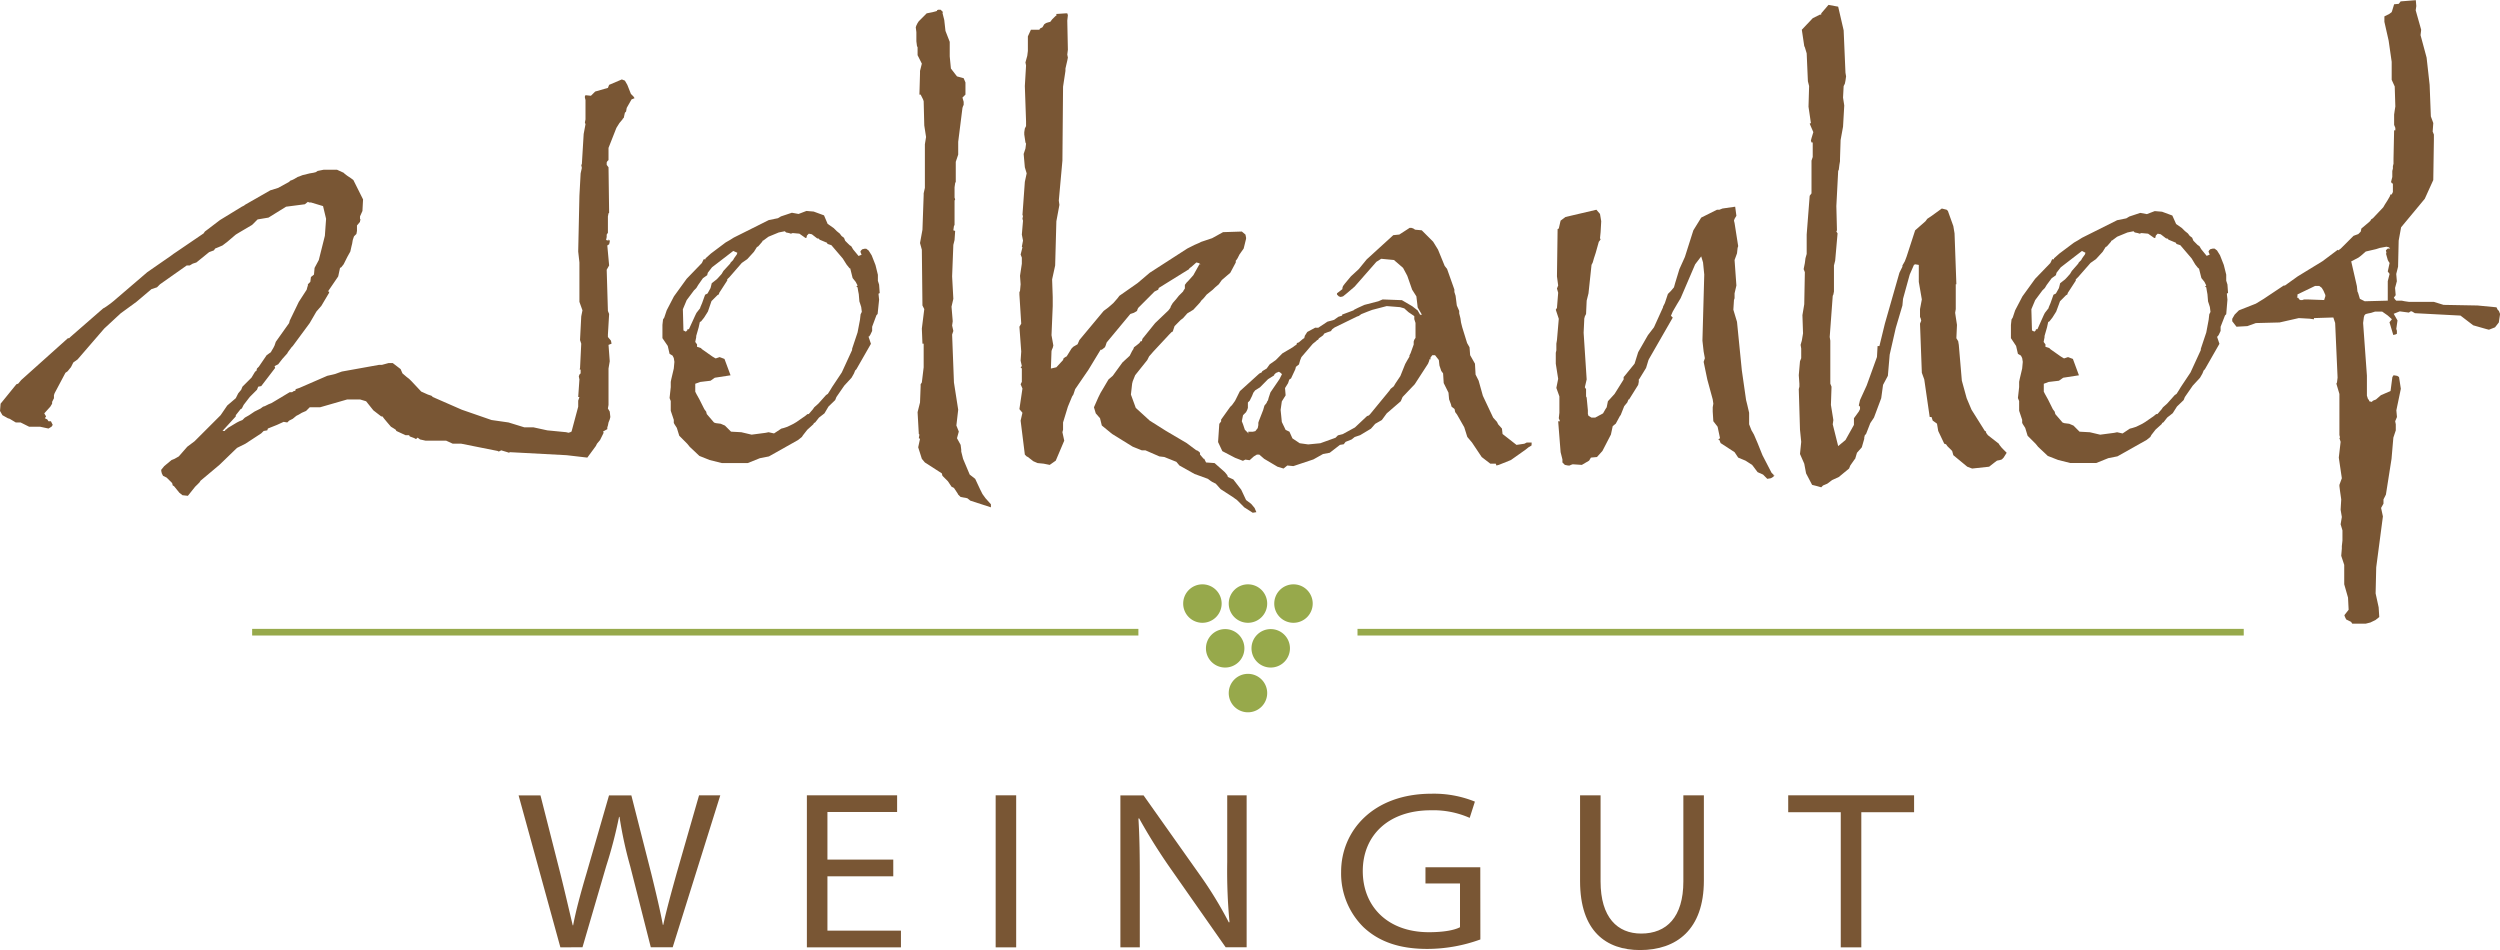 <svg xmlns="http://www.w3.org/2000/svg" width="232.14mm" height="88.22mm" viewBox="0 0 658.03 250.06"><defs><style>.a{fill:#795634;}.b{fill:#97a94b;}</style></defs><title>Wolkanhof_Logo_OK</title><path class="a" d="M147.5,249.35l-11-40h5.76l5.22,20.54c1.25,5,2.43,10.16,3.27,13.66h.11c.66-3.62,2-8.55,3.51-13.66l5.93-20.54h5.88l5.29,20.78c1.18,4.81,2.31,9.56,3,13.3h.11c.84-3.92,2.08-8.37,3.51-13.54L184,209.33h5.59l-12.53,40h-5.76l-5.4-21.26A107.23,107.23,0,0,1,163.06,215h-.12a119.05,119.05,0,0,1-3.39,13l-6.23,21.32Z"/><polygon class="a" points="235.12 230.65 217.79 230.65 217.79 244.95 237.14 244.95 237.14 249.35 212.38 249.35 212.38 209.33 236.13 209.33 236.13 213.72 217.79 213.72 217.79 226.25 235.12 226.25 235.12 230.65"/><rect class="a" x="262.07" y="209.33" width="5.4" height="40.02"/><path class="a" d="M294.9,249.35v-40H301l14.66,20.72a103.15,103.15,0,0,1,7.78,12.71l.18-.06a144.59,144.59,0,0,1-.6-15.8V209.33h5.11v40h-5.52L308.2,228.74a150.32,150.32,0,0,1-8.37-13.35l-.18.06c.3,5,.36,9.73.36,15.73v18.17Z"/><path class="a" d="M389.65,247.27a41,41,0,0,1-14,2.49c-6.95,0-12.53-1.72-16.8-5.76A19.84,19.84,0,0,1,353,229.46c0-10.69,8.31-20.55,23.81-20.55a28.73,28.73,0,0,1,11.4,2.08l-1.37,4.28a23.66,23.66,0,0,0-10.21-2c-11.28,0-17.93,6.71-17.93,16s6.53,16.09,17.39,16.09c4,0,6.71-.54,8.2-1.31V232.54h-9.09v-4.27h14.43Z"/><path class="a" d="M421.29,209.33V232c0,9.5,4.45,13.72,10.69,13.72,6.71,0,11.1-4.34,11.1-13.72V209.33h5.4v22.44c0,12.89-7.18,18.29-16.8,18.29-8.91,0-15.79-4.93-15.79-18.17V209.33Z"/><polygon class="a" points="484.51 213.78 470.68 213.78 470.68 209.33 503.81 209.33 503.81 213.78 489.92 213.78 489.92 249.35 484.51 249.35 484.51 213.78"/><rect class="b" x="357.31" y="165.52" width="233.27" height="1.75"/><rect class="b" x="66.37" y="165.52" width="233.27" height="1.75"/><path class="b" d="M316.49,163.92a5.06,5.06,0,1,0-5.06-5.06,5.05,5.05,0,0,0,5.06,5.06"/><path class="b" d="M328.47,163.92a5.06,5.06,0,1,0-5.05-5.06,5.05,5.05,0,0,0,5.05,5.06"/><path class="b" d="M340.46,163.92a5.06,5.06,0,1,0-5.06-5.06,5.05,5.05,0,0,0,5.06,5.06"/><path class="b" d="M322.48,175.7a5.06,5.06,0,1,0-5.06-5.06,5.05,5.05,0,0,0,5.06,5.06"/><path class="b" d="M334.47,175.7a5.06,5.06,0,1,0-5.06-5.06,5.05,5.05,0,0,0,5.06,5.06"/><path class="b" d="M328.47,187.48a5.06,5.06,0,1,0-5.05-5.06,5.05,5.05,0,0,0,5.05,5.06"/><polygon class="a" points="164.96 28.4 164.79 29.35 164.48 29.67 164.16 31.11 164 31.11 163.84 31.43 163.04 32.38 162.24 33.66 160.17 38.92 160.17 42.12 159.85 42.44 159.69 42.75 159.69 43.07 159.69 43.39 160.17 44.03 160.33 55.99 160.17 56.15 160.01 56.95 160.01 60.46 160.01 61.26 159.69 61.74 159.69 62.38 159.53 63.17 160.17 63.33 160.17 63.01 160.49 63.33 160.49 63.65 160.33 64.29 159.85 64.61 160.33 69.87 159.69 70.99 160.01 81.84 160.33 82.64 160.01 88.06 160.01 88.38 160.01 88.7 160.81 89.66 160.97 90.45 160.17 90.77 160.49 95.08 160.17 96.99 160.17 106.57 160.01 107.52 160.49 108.32 160.65 109.76 160.49 110.39 160.17 111.19 160.01 111.99 159.85 112.47 159.85 112.95 158.73 113.58 158.89 113.9 157.94 115.82 157.14 116.78 156.82 117.41 154.59 120.44 149.16 119.81 134.16 119.01 134.01 119.17 133.53 119.01 131.93 118.53 131.29 118.85 130.97 118.69 121.4 116.78 119.17 116.78 117.42 115.98 111.99 115.98 110.56 115.66 109.92 115.18 109.6 115.5 109.28 115.5 109.12 115.34 107.84 114.86 107.68 114.54 106.73 114.54 104.33 113.43 104.17 113.11 103.69 112.79 102.9 112.31 101.94 111.19 101.14 110.23 100.66 109.6 100.34 109.6 98.27 108 96.36 105.61 94.76 105.13 91.41 105.13 84.23 107.2 81.52 107.2 80.56 108.16 79.45 108.64 78.65 109.12 78.01 109.44 77.05 110.23 76.1 110.71 75.62 111.19 74.66 111.03 72.91 111.83 70.51 112.79 70.35 113.27 69.4 113.43 68.76 114.06 64.61 116.78 62.38 117.89 57.75 122.36 53.76 125.71 52.8 126.51 52.49 126.99 51.37 128.1 50.73 128.9 49.45 130.5 48.02 130.34 47.22 129.7 45.79 127.94 45.47 127.78 45.31 127.14 43.87 125.71 42.91 125.23 42.59 124.59 42.44 123.95 42.44 123.64 43.23 122.68 45.15 121.08 45.95 120.76 47.06 120.13 49.3 117.57 51.21 116.14 58.07 109.28 59.82 106.72 62.06 104.81 62.7 103.53 63.49 102.58 63.81 101.78 66.2 99.39 67.16 97.79 67.48 97.63 67.64 96.99 68.12 96.52 70.19 93.48 71.31 92.69 71.47 92.37 71.95 91.57 72.27 90.93 72.59 89.97 75.3 86.15 76.1 85.03 76.26 84.39 78.65 79.45 80.72 76.25 80.88 75.62 81.04 75.14 81.04 74.82 81.68 74.18 81.84 72.91 82.64 72.27 82.8 70.51 83.91 68.44 85.51 62.06 85.83 57.59 85.03 54.24 81.84 53.28 81.36 53.28 81.04 53.12 80.24 53.76 75.3 54.4 70.67 57.27 67.8 57.75 66.36 59.19 62.85 61.26 62.06 61.74 59.82 63.65 58.55 64.61 57.43 65.09 56.63 65.41 56.31 65.89 55.04 66.36 51.69 69.08 50.73 69.39 49.93 69.87 49.14 69.87 42.12 74.82 41.32 75.62 39.88 76.09 35.9 79.45 31.75 82.48 27.44 86.47 20.42 94.6 19.3 95.4 18.66 96.67 18.51 96.83 17.87 97.63 17.71 97.79 17.23 98.11 14.52 103.22 14.36 103.53 14.2 104.01 14.2 104.81 13.72 105.77 13.72 106.25 13.24 107.04 11.65 108.8 12.13 109.6 11.81 110.08 12.44 110.39 12.76 110.87 13.4 110.87 13.72 111.51 13.88 111.83 13.56 112.31 12.76 112.79 10.53 112.31 7.66 112.31 5.42 111.19 4.15 111.19 2.55 110.23 2.07 110.08 0.64 109.28 0 108.16 0.16 106.25 4.31 101.14 4.79 100.98 5.58 100.03 17.87 89.02 18.19 89.02 18.51 88.7 27.12 81.2 27.92 80.72 29.04 79.92 29.83 79.29 38.77 71.63 44.99 67.32 45.63 66.84 46.58 66.2 53.6 61.42 53.92 60.94 54.56 60.46 57.91 57.91 63.65 54.4 63.97 54.24 64.29 54.08 64.45 53.92 71.15 50.09 73.22 49.45 76.1 47.86 76.42 47.54 76.89 47.38 77.53 47.06 78.33 46.58 78.81 46.42 79.61 46.1 81.52 45.63 82.48 45.47 83.12 45.31 83.59 44.99 85.19 44.67 88.7 44.67 90.45 45.47 90.77 45.78 91.41 46.26 92.37 46.9 93.01 47.38 95.56 52.48 95.4 55.52 94.76 56.95 94.76 57.59 94.92 57.91 94.76 58.07 94.76 58.39 93.96 59.34 93.96 60.78 93.81 61.58 93.48 61.9 93.17 62.22 92.85 63.17 92.69 64.13 92.53 64.77 92.21 66.2 91.41 67.64 90.77 68.92 90.45 69.56 89.82 70.35 89.5 70.51 89.02 72.75 86.31 76.73 86.63 76.73 86.63 77.05 84.55 80.56 84.39 80.72 83.28 82 81.52 85.03 77.05 91.09 76.73 91.41 75.78 92.69 75.62 93.01 74.34 94.44 73.22 95.88 72.27 96.36 72.43 96.83 68.76 101.62 67.96 101.78 67.64 102.58 65.73 104.49 64.13 106.57 63.65 107.52 63.33 107.68 62.06 109.28 62.06 109.6 58.55 113.43 59.19 113.43 59.35 113.11 59.66 112.95 59.98 112.63 62.38 111.19 63.02 110.87 63.81 110.55 64.45 109.92 65.57 109.28 67 108.32 68.6 107.52 69.24 107.04 69.72 106.89 70.67 106.41 71.47 106.09 76.26 103.22 76.89 103.22 77.37 102.9 77.69 102.9 77.85 102.42 78.81 102.1 86.15 98.91 87.58 98.59 88.22 98.43 89.98 97.79 99.71 96.04 100.5 96.04 102.26 95.56 103.38 95.56 105.45 97.15 105.93 98.27 107.05 99.23 107.68 99.71 108.32 100.34 110.87 103.06 112.63 103.85 113.59 104.17 113.91 104.49 121.56 107.84 129.38 110.55 133.85 111.19 138 112.47 140.39 112.47 144.06 113.27 149 113.75 149.64 113.9 150.12 113.75 150.44 113.58 152.19 107.04 152.19 105.45 152.51 104.49 152.19 104.49 152.51 99.87 152.35 99.07 152.51 98.59 152.83 98.27 152.83 97.31 152.51 97.15 152.67 96.99 152.99 90.45 152.67 89.5 152.99 83.27 153.31 81.68 152.51 79.45 152.51 69.08 152.19 66.2 152.51 51.53 152.83 45.63 153.15 44.19 152.99 43.39 153.15 43.23 153.63 35.26 154.11 32.7 153.95 32.23 154.11 31.43 154.11 30.63 154.11 28.88 154.11 26.32 153.95 25.68 153.95 25.36 154.11 25.05 155.54 25.2 156.66 24.09 160.01 23.13 160.33 22.33 163.68 20.9 164.48 21.22 165.12 22.33 166.07 24.73 166.71 25.36 167.03 25.84 166.23 26.16 164.96 28.4"/><path class="a" d="M229.56,86V87.1l-.48,1-.32.48h-.16l.64,1.91-3.83,6.7-.32.32-.32.8-.64,1.12-1.91,2.07-2.07,3-.32.8L218.07,107,217,108.8l-1.44,1.12-1,1.27-.32.16-.16.32-1.59,1.44-1.12,1.43-.32.48-1,.8-7.66,4.31-2.39.47-3.19,1.28H190l-3.2-.8L184.09,120l-2.55-2.4-.64-.79-1.11-1.12-1-1-.64-2.07-.64-1-.16-.32v-.8l-.8-2.39v-2.55l-.31-.8.31-2.87V100.5l.16-.79.64-2.72.16-1.75-.16-1-.32-.64-.79-.47-.48-2.08L174.36,89V85.51l.16-1.44.32-.48.64-1.91L177.39,78l3.35-4.63,4-4.14.48-1h.48V68l1.43-1.28L191,63.81l1.12-.64,1-.63,9.25-4.63,2.39-.48.8-.48,1.44-.48,1.43-.48,1.76.32,2.07-.79,1.91.16,2.72,1,.95,2.24,1.6,1.11.8.8.79.64.48.64.64.48.32.79,1.12,1.12.48.32.47.8,1.44,1.75.8-.32-.32-.8.16-.31.32-.32.63-.16H228l.64.48.8,1.27,1,2.55.63,2.56v1.59l.32,1,.16,2.23-.32.16.16,1.6L231,82.64l-.31.32ZM193,66.05l-5.59,4.3-1.11,1.44-.16.64-1.12.79L183.77,75l-.48.8-.31.32-.32.31L180.74,79l-1,2.39.15,5.58.64.32.48-.48-.16-.16h.48L183,83l.31-.64,1-1.28v-.16l.48-1.12.8-2.23.64-.32.79-1.43.32-1.28,1.28-1,.32-.32,1-1.11.47-.8,1.76-1.91.16-.32.64-.64.16-.32.32-.48.47-.64.16-.48Zm32.22,8.13-.8-1-.63-2.55h-.16l-.8-1-1-1.59-3-3.51-1-.32-.16-.32-1.91-.8-.32-.32h-.32l-1.43-1.11-.8-.16-.48.48-.16.64H212l-1.59-1.12-1.76-.16-.48.16-.48-.16-.79-.16-.32-.32-1.6.32-2.71,1.12-.64.47-.64.48-.32.16v.16l-1.11,1.28-.32.16-.8,1.27-1.75,1.92-1.44,1-3.19,3.67-.64.63v.32l-1.75,2.71-.32.48-.16.48-.32.16-1.6,1.6L186.33,82l-1,1.59-.8,1-.32.16-.32,1.44-.64,2.23v.32L183,90l.47.64v.64l1,.32.32.32,2.71,1.91.8.48h.16l.48-.16.48-.16,1.27.48,1.6,4.31-4.15.64-1.12.79-2.71.32L183,101v2.08l.31.63.8,1.44,1.28,2.55.48.64.16.64,1.91,2.23.48.16,1.28.16,1.11.48,1.6,1.6,2.71.15,2.71.64,3.67-.48.8-.16,1.43.32,1.92-1.27.64-.16.95-.32,1-.48.64-.32.8-.48,1.59-1.11.48-.32.8-.64h.32l1.11-1.28.32-.48,1.12-1,1-1.12,1-1.12.48-.32.64-1,.48-.8.32-.48,2.23-3.35,2.71-5.9v-.32l.64-1.92.8-2.39.64-3.35.16-1.43.32-.64-.16-1.28-.32-1-.16-.47-.16-1.92-.16-.8-.16-1-.32-.16.32-.32Z"/><polygon class="a" points="260.82 133.53 255.4 131.77 254.6 131.13 252.85 130.81 252.21 130.18 252.05 129.86 251.09 128.42 250.45 128.1 250.14 127.63 249.5 126.67 248.06 125.23 247.9 124.59 243.44 121.72 242.64 120.76 241.68 117.73 242.16 115.5 241.84 115.34 242 114.38 241.84 114.22 241.52 108.48 242.16 105.93 242.32 101.78 242.32 101.14 242.64 100.66 243.12 96.67 243.12 90.45 242.8 90.45 242.64 86.47 243.28 81.36 242.8 80.4 242.64 65.73 242.16 63.97 242.8 60.46 243.12 51.37 243.12 50.89 243.44 49.45 243.44 37.97 243.75 36.05 243.28 33.02 243.12 26.64 242.96 26.16 242.64 25.52 242.32 24.89 242 24.89 242.16 19.3 242.16 18.66 242.64 16.75 241.52 14.52 241.52 12.44 241.36 12.12 241.2 10.85 241.2 8.45 241.04 7.18 241.2 6.7 241.52 6.06 241.84 5.58 243.91 3.51 245.51 3.19 246.63 2.87 246.63 2.71 246.94 2.55 247.58 2.55 248.22 3.19 248.06 3.35 248.54 5.26 248.86 8.13 249.98 11.01 249.98 14.84 250.29 18.03 251.89 20.1 253.65 20.58 254.12 21.7 254.12 24.89 253.33 25.68 253.65 26.8 253.65 27.28 253.65 27.6 253.49 27.92 253.33 28.4 252.21 37.33 252.21 40.68 251.57 42.59 251.57 47.86 251.41 48.18 251.25 49.29 251.25 52.01 251.41 52.48 251.25 52.8 251.25 59.19 251.09 59.5 250.93 60.62 251.41 60.78 251.25 63.17 250.93 64.45 250.61 72.75 250.93 78.65 250.45 80.72 250.77 84.55 250.61 85.67 250.93 87.1 250.61 88.06 251.09 100.66 252.21 107.84 251.73 111.99 252.37 113.59 251.89 115.34 252.85 117.09 253.01 118.37 253.01 118.85 253.49 120.76 255.24 124.91 256.68 126.03 257.95 128.74 258.59 130.02 259.39 131.13 260.82 132.73 260.82 133.53"/><polygon class="a" points="327.5 133.53 327.19 133.21 326.87 132.89 325.59 131.61 324.47 130.81 321.28 128.74 320.01 127.31 319.05 126.83 318.57 126.51 317.93 126.03 314.42 124.75 310.44 122.52 309.64 121.56 306.45 120.28 305.17 120.13 301.5 118.53 300.54 118.53 298.15 117.57 292.73 114.22 290.01 111.99 289.54 110.08 288.42 108.8 287.94 107.2 289.06 104.65 289.69 103.38 290.17 102.58 291.77 99.87 292.89 98.91 295.44 95.4 297.35 93.64 297.99 92.37 298.31 91.89 298.47 91.41 299.11 90.93 299.9 90.29 300.23 89.81 300.54 89.81 300.7 89.18 304.05 85.03 307.56 81.68 308.04 81.04 308.2 80.56 308.68 79.76 309.64 78.65 310.27 77.85 311.39 76.73 311.55 76.41 311.87 75.94 311.87 74.98 312.35 74.34 312.83 73.86 314.1 72.43 315.7 69.56 316.02 69.56 315.54 69.24 314.9 69.08 313.46 70.35 313.31 70.35 313.31 70.51 312.99 70.67 312.99 70.83 305.01 75.78 304.85 76.25 303.89 76.73 299.59 81.04 299.43 81.36 299.27 81.84 298.47 82.32 297.51 82.64 291.29 90.13 290.97 91.09 290.81 91.41 290.01 92.05 289.69 92.05 286.5 97.31 283 102.42 282.52 103.85 282.2 104.33 281.08 107.04 279.81 111.19 279.81 111.99 279.81 113.11 279.64 113.75 280.12 115.98 277.89 121.24 276.3 122.36 274.7 122.04 273.1 121.88 271.99 121.4 270.55 120.28 270.23 120.13 269.75 119.65 268.64 110.71 269.12 108.64 268.32 107.68 269.12 102.26 268.64 101.14 268.96 100.5 268.96 97 268.64 96.67 268.96 96.36 268.64 94.92 268.8 92.53 268.32 85.99 268.8 85.19 268.32 77.53 268.32 76.89 268.48 76.57 268.64 74.82 268.48 72.59 268.96 69.4 268.96 68.44 268.96 67.8 268.64 67 269.12 65.09 268.96 64.93 269.27 63.33 268.96 61.74 269.27 58.07 269.12 57.59 269.27 56.79 269.12 56.63 269.75 47.86 270.23 45.63 269.75 44.03 269.44 40.52 269.91 39.09 270.07 37.81 269.91 37.49 269.6 35.41 269.6 34.78 269.75 33.82 270.07 33.18 270.07 31.91 269.75 22.65 270.07 17.23 269.91 16.43 270.39 14.68 270.55 13.4 270.55 9.57 271.35 7.82 273.58 7.82 273.74 7.5 274.38 7.18 274.86 6.38 275.34 6.06 275.82 5.9 276.45 5.74 276.93 5.1 277.89 4.15 278.05 4.15 278.05 3.67 280.44 3.51 280.6 3.51 280.92 3.51 281.08 3.99 280.92 5.42 281.08 13.08 280.92 14.36 281.08 15.15 280.92 15.95 280.44 18.03 280.44 18.66 279.81 22.81 279.64 42.28 278.69 52.8 278.85 53.92 278.05 58.23 277.73 69.87 276.93 73.54 277.09 78.17 277.09 79.92 277.09 80.56 276.77 88.22 277.25 90.93 277.09 91.57 276.93 91.89 276.77 92.37 276.61 97 278.05 96.67 279.81 94.76 279.96 94.28 280.44 93.96 280.76 93.8 282.04 91.73 282.52 91.25 283.63 90.61 284.11 89.5 290.49 81.84 291.13 81.36 291.77 80.88 293.05 79.76 294.16 78.49 294.64 77.85 299.43 74.5 302.62 71.79 312.51 65.41 314.42 64.45 315.54 63.97 316.18 63.65 319.05 62.69 321.92 61.1 326.87 60.94 327.82 61.74 327.98 62.53 327.98 62.85 327.35 65.41 326.23 67 325.75 67.96 325.43 68.44 325.27 68.6 325.27 69.08 323.83 71.79 321.6 73.7 320.8 74.82 319.85 75.62 319.21 76.25 317.61 77.53 316.82 78.49 316.18 79.13 315.86 79.61 314.1 81.52 312.51 82.48 311.39 83.75 310.75 84.23 309.48 85.51 309.16 85.83 308.68 87.26 308.36 87.42 307.88 87.9 303.57 92.53 302.46 93.8 301.98 94.76 298.79 98.75 298.15 100.34 297.99 100.98 297.67 103.85 298.95 107.36 302.62 110.71 306.93 113.43 312.35 116.62 314.9 118.53 315.06 118.53 315.54 118.85 315.86 119.17 315.86 119.65 316.82 120.76 316.98 120.76 317.13 121.08 317.45 121.72 319.69 121.88 322.4 124.28 323.04 125.07 323.2 125.55 324.63 126.19 326.71 128.9 327.98 131.61 329.26 132.57 329.42 132.73 330.22 133.69 330.69 134.8 329.74 134.96 327.5 133.53"/><path class="a" d="M403.12,117.25l-.8.48-.8.64-3.83,2.71-3.19,1.28-.63.16-.16-.48h-1.44L390,120.29l-2.56-3.83L386.21,115l-.8-2.55-1.91-3.35-.48-.64-.16-.8-.8-.64-.16-.63-.48-1.28-.16-1.76L380,100.82l-.16-2.55-.48-.64-.48-1.43-.16-1.44-1-1.28H377l-.48.64v.48h-.32v.32l-.32.8-3.51,5.42-3.19,3.35-.48,1.12L365,108.8l-1.28,1.75-1.75,1-1.12,1.28L358,114.54l-1.43.48-.8.64-1.6.64-.48.63-1,.16L350,119.17l-1.75.32-2.55,1.43-5.27,1.76-1.59-.16-1,.8-1.59-.48-3.51-2.08-1.28-1.11h-.64l-.8.48-1.11,1-1.12-.16-.64.32-2.07-.8-3.35-1.75-1.12-2.39.32-4.79.48-.64v-.48l2.39-3.35.48-.47.8-1.12,1.27-2.55,5.11-4.63.64-.32.16-.32L333.4,97l.8-1.11,1.6-1.12L337.55,93l2.71-1.6.64-.48.32-.16.16-.48.48-.16,1.12-.95.31-.16.16-.64.64-1,2.08-1.12H347l2.4-1.59,1.75-.48,1.12-.8,1-.32V82.8l3-1.12.16-.16.95-.48,1.76-.8,3.67-.95,1.11-.48L369,79l2.71,1.59,1.44,1.12.63,1.12h.48l-1.11-1.92L372.81,78l-1.12-1.76-1.28-3.66-1.11-2.08-2.4-2.07-3.35-.32-1.27.8-5.74,6.54-2.24,1.91-.8.64-.63.16-.48-.16-.48-.48v-.32l1.43-1.11v-.32l.16-.48.48-.64,1.6-1.92,2.07-1.91,2.08-2.55,7-6.38,1.59-.16,2.23-1.44.48-.32h.48l.48.16.48.32,1.75.16,3,3,1.28,2.08,1.76,4.3.63.8,1.92,5.42v.64l.32,1,.32,2.55.63,1.44v.64l.32,1.27.16,1.12.32,1.28,1.28,4.14.64,1.12.16,2.07,1.27,2.24.16,2.87.8,1.59,1.12,4,2.71,5.75,1,1.11.31.64,1,1.12.16,1.43,3.67,2.87,2.07-.31.32-.16.32-.16h1.28Zm-71.47-15.31-1.28.8-.48.63-.32.8-.63,1.28-.48.48v1.43l-.16.48-.32.64-.8.8-.32,1.59.32.8.48,1.44,1,1-.16-.48h1.27l.64-.15.64-.8.16-.8v-.64l.16-.48,1.12-2.87.32-1.12.63-.79v-.16l.32-.48.16-.64.48-1.43,2.39-3.51.64-1.28-.32-.32-.48-.32-.79.32-.48.48v.16l-1.6,1Zm39.08-19.78-1.11-1-1.12-.32L365,80.56l-3.83,1-1.27.48-1.6.64-.64.47-.48.16-5.9,2.88-.64.47-.32.48-.95.32-.8.32-.32.48-1.12.8-.16.32-.32.16-.31.31-.8.64-3,3.51-.32.8-.32,1.12-.8.63-.16.64-1.12,2.4-.47.32-.32.95-.8,1.28.16,1.91-1,1.6-.32,2.23.32,3.19,1,2.08,1,.47.79,1.76,1.92,1.28,2.23.31,3.19-.31,4-1.44.64-.64,1.27-.32,3.2-1.75,3.19-3,.47-.16.32-.32,5.11-6.22.32-.48.8-.64.47-.8,1.28-1.91,1.28-3.19.63-1.12.48-.8v-.32l.32-.63.8-2.24v-.8l.16-.47.32-.48V85l-.32-1v-.8Z"/><polygon class="a" points="466.61 125.23 466.93 125.39 466.13 125.87 465.17 126.03 464.06 124.91 462.62 124.27 461.18 122.36 459.43 121.24 457.51 120.44 456.56 119.01 452.89 116.62 452.57 115.82 452.25 115.66 452.73 115.34 452.09 112.31 450.97 110.87 450.81 108.32 450.81 107.2 450.97 106.25 450.81 105.13 449.38 99.87 448.42 95.24 448.74 94.28 448.42 92.53 448.1 89.66 448.58 72.27 448.26 69.08 447.78 67.48 446.19 69.56 442.36 78.49 441.88 79.29 441.4 80.08 440.29 82 439.81 83.11 440.29 83.59 434.06 94.44 433.9 94.76 433.27 96.83 431.51 99.71 431.35 99.87 431.35 100.5 431.19 101.3 428.8 105.13 428.64 105.13 428.32 105.93 427.52 106.89 426.57 109.28 426.41 109.44 425.29 111.51 424.49 112.15 424.01 114.38 421.78 118.69 420.34 120.29 418.75 120.44 418.27 121.24 416.36 122.36 413.96 122.2 413.48 122.36 413.17 122.52 412.69 122.52 411.89 122.36 411.25 121.72 411.25 120.92 410.77 119.01 410.13 110.87 410.61 110.87 410.29 110.08 410.45 108.64 410.45 104.33 409.65 102.1 410.13 99.71 409.5 95.72 409.5 92.85 409.65 92.21 409.65 90.45 409.81 89.5 410.29 83.91 409.5 81.52 409.81 81.04 410.13 77.05 409.81 75.94 410.13 75.14 409.81 72.75 409.98 60.3 410.29 60.14 410.77 58.07 412.05 57.11 420.19 55.2 421.14 56.31 421.46 58.23 421.3 61.1 421.14 62.7 421.3 63.01 420.82 63.65 420.02 66.52 419.55 67.96 419.23 69.08 418.91 69.71 418.11 77.21 417.63 79.13 417.47 82.64 417.15 83.27 416.99 83.91 416.99 84.23 416.83 87.58 417.63 99.87 417.15 101.94 417.47 102.42 417.47 104.33 417.63 104.65 417.95 108 417.95 108.96 418.11 109.44 418.91 109.92 419.87 109.92 421.94 108.8 422.58 107.68 422.9 107.2 423.22 105.61 424.97 103.69 427.36 99.87 427.36 99.23 427.52 99.07 430.24 95.72 431.19 92.69 433.75 88.22 435.34 86.15 437.73 80.88 437.73 80.72 438.21 79.77 438.85 77.85 439.01 77.37 439.81 76.57 440.61 75.62 440.92 74.5 442.04 70.83 443.48 67.64 445.71 60.62 447.78 57.27 451.93 55.2 452.57 55.2 453.37 54.88 456.72 54.4 457.04 56.79 456.56 57.59 456.4 58.07 456.56 58.71 457.51 64.77 457.36 65.25 457.2 66.68 456.56 68.44 457.04 75.14 456.56 77.21 456.56 78.49 456.4 78.97 456.24 81.52 457.2 84.71 458.47 97.47 459.59 105.29 459.91 106.57 460.39 108.64 460.39 111.67 461.02 113.27 461.66 114.38 462.14 115.5 462.62 116.62 463.9 119.81 466.29 124.43 467.09 125.23 466.61 125.23"/><polygon class="a" points="527.38 120.44 526.91 120.92 526.43 121.08 525.63 121.24 524.99 121.72 523.56 122.84 519.09 123.32 517.81 122.84 514.14 119.81 513.83 118.69 512.55 117.41 512.23 116.94 511.75 116.78 510.16 113.43 509.84 111.51 508.72 110.71 508.4 109.76 507.92 109.76 506.49 99.87 505.85 98.11 505.37 85.19 505.69 84.39 505.53 83.75 505.37 83.43 505.37 81.36 505.85 78.81 505.05 74.18 505.05 69.72 504.09 69.56 503.77 69.72 502.66 72.27 500.9 78.65 500.74 80.4 498.99 86.31 497.39 93.33 496.91 98.91 495.64 101.3 495.16 104.81 493.25 109.92 492.29 111.35 491.17 114.22 490.85 114.54 490.69 115.18 490.69 115.5 490.05 117.73 488.78 119.17 488.3 120.76 488.14 120.92 487.02 122.52 486.7 123.32 483.99 125.55 482.24 126.35 480.96 127.31 479.84 127.78 479.37 128.26 478.25 127.94 476.97 127.62 475.38 124.59 474.9 122.04 473.78 119.49 474.1 116.3 473.78 113.11 473.46 102.42 473.62 101.78 473.62 101.14 473.62 100.98 473.46 98.75 473.78 95.08 474.1 94.28 474.1 91.73 473.94 90.77 474.26 89.66 474.58 87.74 474.42 82.95 474.9 80.08 475.06 71.63 474.74 70.83 475.06 69.24 475.22 67.96 475.54 66.84 475.54 61.74 476.33 51.53 476.81 50.89 476.81 42.27 477.13 41.32 477.13 37.49 476.81 37.49 476.65 37.01 476.81 36.37 477.29 34.78 476.33 32.54 476.65 32.38 476.02 28.08 476.18 22.65 475.86 21.38 475.54 14.04 475.06 12.44 474.9 12.12 474.26 7.82 477.13 4.79 479.05 3.83 479.37 3.83 479.37 3.51 481.28 1.28 483.83 1.75 485.27 7.98 485.75 19.14 485.91 20.1 485.75 21.22 485.59 22.02 485.27 22.65 485.11 25.68 485.43 27.76 485.11 33.34 484.47 36.85 484.31 41.8 484.31 42.44 484.15 43.39 483.99 44.67 483.83 44.99 483.35 54.24 483.51 60.62 483.35 60.94 483.67 61.42 483.04 68.6 482.72 69.87 482.72 76.73 482.56 77.53 482.4 77.85 481.6 88.7 481.76 89.66 481.76 100.98 482.08 101.78 481.92 106.57 482.56 110.55 482.4 111.67 483.83 117.41 485.75 115.82 487.98 111.83 487.98 110.08 489.26 108.32 489.58 107.68 489.58 107.36 489.58 107.05 489.26 106.72 489.58 105.29 491.33 101.46 494.04 93.96 494.2 91.09 494.68 91.09 496.12 85.19 499.95 71.79 500.74 70.19 500.74 69.87 501.38 68.76 501.86 67.48 504.09 60.62 506.81 58.23 507.28 57.59 508.24 56.95 511.11 54.88 512.39 55.2 512.71 55.52 514.14 59.51 514.46 61.42 514.94 74.82 514.78 74.82 514.78 81.36 514.62 82.32 514.78 83.43 515.1 85.51 514.94 89.02 515.42 89.81 515.58 90.77 516.38 100.19 517.65 104.81 518.93 107.84 522.44 113.43 522.76 113.58 522.76 113.9 523.24 114.54 526.11 116.78 526.27 117.09 526.91 117.89 528.18 119.17 527.38 120.44"/><path class="a" d="M584.49,86V87.1l-.47,1-.32.48h-.16l.64,1.91-3.83,6.7-.32.32-.32.8-.64,1.12-1.91,2.07-2.08,3-.32.8L573,107l-1.12,1.76-1.43,1.12-1,1.27-.32.16-.16.32-1.6,1.44-1.11,1.43L566,115l-1,.8-7.66,4.31-2.39.47-3.19,1.28h-6.86l-3.19-.8L539,120l-2.55-2.4-.64-.79-1.12-1.12-1-1-.63-2.07-.64-1-.16-.32v-.8l-.8-2.39v-2.55l-.32-.8.32-2.87V100.5l.16-.79.64-2.72.16-1.75-.16-1-.32-.64-.8-.47-.48-2.08L529.3,89V85.51l.16-1.44.31-.48.64-1.91L532.33,78l3.35-4.63,4-4.14.47-1h.48V68l1.44-1.28,3.83-2.87,1.11-.64,1-.63,9.25-4.63,2.4-.48.79-.48,1.44-.48,1.44-.48,1.75.32,2.07-.79,1.92.16,2.71,1,1,2.24L574.28,60l.8.8.8.64.48.64.64.48.32.79,1.11,1.12.48.32.48.8,1.43,1.75.8-.32-.32-.8.16-.31.32-.32.64-.16h.48l.64.48.79,1.27,1,2.55.64,2.56v1.59l.32,1,.16,2.23-.32.16.16,1.6-.32,3.83-.32.32ZM548,66.05l-5.58,4.3-1.12,1.44-.16.64-1.11.79L538.71,75l-.48.8-.32.32-.32.31L535.68,79l-1,2.39.16,5.58.64.32.48-.48-.16-.16h.48L537.91,83l.32-.64,1-1.28v-.16l.48-1.12.79-2.23.64-.32.8-1.43.32-1.28,1.28-1,.31-.32,1-1.11.48-.8L547,69.4l.16-.32.64-.64.16-.32.32-.48.48-.64.16-.48Zm32.23,8.13-.8-1-.64-2.55h-.16l-.8-1-.95-1.59-3-3.51-1-.32-.16-.32-1.92-.8-.31-.32h-.32l-1.44-1.11-.8-.16-.48.48-.16.64H567l-1.6-1.12-1.75-.16-.48.16-.48-.16-.8-.16-.32-.32-1.59.32-2.72,1.12-.63.47-.64.48-.32.16v.16l-1.12,1.28-.32.16-.79,1.27-1.76,1.92-1.43,1L547,72.91l-.63.63v.32l-1.76,2.71-.32.48-.16.48-.32.16-1.59,1.6-1,2.71-1,1.59-.79,1-.32.16-.32,1.44-.64,2.23v.32L537.91,90l.48.64v.64l1,.32.32.32,2.71,1.91.8.48h.15l.48-.16.48-.16,1.28.48,1.59,4.31-4.14.64-1.12.79-2.71.32-1.28.48v2.08l.32.63.8,1.44,1.27,2.55.48.64.16.64,1.92,2.23.47.16,1.28.16,1.12.48,1.59,1.6,2.72.15,2.71.64,3.67-.48.79-.16,1.44.32,1.91-1.27.64-.16,1-.32,1-.48.64-.32.79-.48,1.6-1.11.48-.32.79-.64h.32l1.12-1.28.32-.48,1.12-1,1-1.12,1-1.12.48-.32.64-1,.48-.8.32-.48,2.23-3.35,2.71-5.9v-.32l.64-1.92.8-2.39.63-3.35.16-1.43.32-.64-.16-1.28-.32-1-.16-.47-.16-1.92-.15-.8-.16-1-.32-.16.32-.32Z"/><path class="a" d="M657.72,84.87l-1,1.28-1.6.63-.63-.16-3.51-1-3.35-2.56-12-.63-.8-.48h-.32l-.47.32-2.4-.32-1.59.64,1,1.75-.32,2.23.16.48v.8l-.31.16-.64.16-1-3.35.64-.8-1.12-1-1.43-1h-1.92l-1,.32-.79.16-.64.16-.32.31-.16.48L622,85l1,13.88v5.26l.32,1h.16l.16.48.63.16.32-.32.8-.32,1.28-1.12,2.55-1.11.48-3.67.32-.48.95.16.48.32.16,1,.32,2.08L630.75,108l.16,1.76-.47,1.11.16.8v1.6l-.64,1.91-.48,5.58L628,130.18l-.64,1.27v1.12l-.63,1.12.48,2.23-1.76,13.4-.16,6.86.8,3.67.16,2.55-1,.8-1,.48-.32.16-1.27.32h-3.51l-.32-.48-1.28-.64-.32-.64-.16-.48,1.12-1.43-.16-3.19-1-3.51v-5.11l-.79-2.39.16-1.91v-.64l.16-1.44v-2.71l-.48-1.6.32-1.91-.32-1.92.16-2.71-.32-2.23-.16-1.28v-.32l.64-1.75-.8-5.43.48-4.14-.32-1,.16-.16-.16-.64V103.69l-.8-2.71.16-.32.16-1.27L614.64,85l-.48-1.44-5.1.16v.32l-1.12-.16-2.87-.16L600,84.87l-6.23.16-2.23.8-2.87.16-1.12-1.44v-.64l.64-1.11,1.12-1.12,4.46-1.76,2.08-1.27.95-.64.48-.32,3.35-2.23.48-.32h.32l3.35-2.4,6.54-4,4-3,.16.15.64-.47.48-.48,2.87-2.87,1.27-.48.32-.32.32-.32.16-.8,2.08-1.75.32-.32.15-.32.48-.32,2.72-2.87.47-.8.64-1,.64-1.11.16-.48h.32l.16-.32.16-.32V48.34l-.32-.16-.16-.32.16-.64.16-.64V45l.16-.64v-.64l.16-.64V41.8l.16-7.5h.32v-.64l-.32-.8V30.15l.16-1.12.16-1-.16-5.27-.8-1.75V16.27l-.8-5.58-1.12-4.95V4.31l1.28-.64.64-.48.16-.48.48-1.59L631.39,1l.48-.64,4-.32L636,1.59l-.16,1.12,1.44,5.11-.16,1.43,1.59,5.9.8,7.18.32,8.3.64,1.75-.16,2.24.32.79v1.44l-.16,10.53-2.24,4.94L632,59.82l-.64,3.51-.16,6.86-.48,1.92.16,1.91-.47,1.76.16,1.91-.48.64.32.48.31.32h1.44l.8.16,1.12.16h6.54l2.55.79,8.93.16,5,.48.32.64.32.32.31.8Zm-53-6.86-.16.32h.32l.32.48.32.16H606l.48-.16h.79l4.47.16.32-1v-.32l-.48-1.12-.48-.79-.64-.48h-1.11l-4.63,2.23Zm15.64-2.71.15,1.43.16.32.48,1.6,1.28.64,6.06-.16V74l.48-1.91-.48-.64.48-2.23-.32-.48-.16-.32L628,66.68h.16l-.16-.8.48-.47h.64l-.16-.16-.16-.16-.64-.16-1.75.32-1,.32-2.71.63-1.28,1.12-.64.48-1.91,1Z"/></svg>